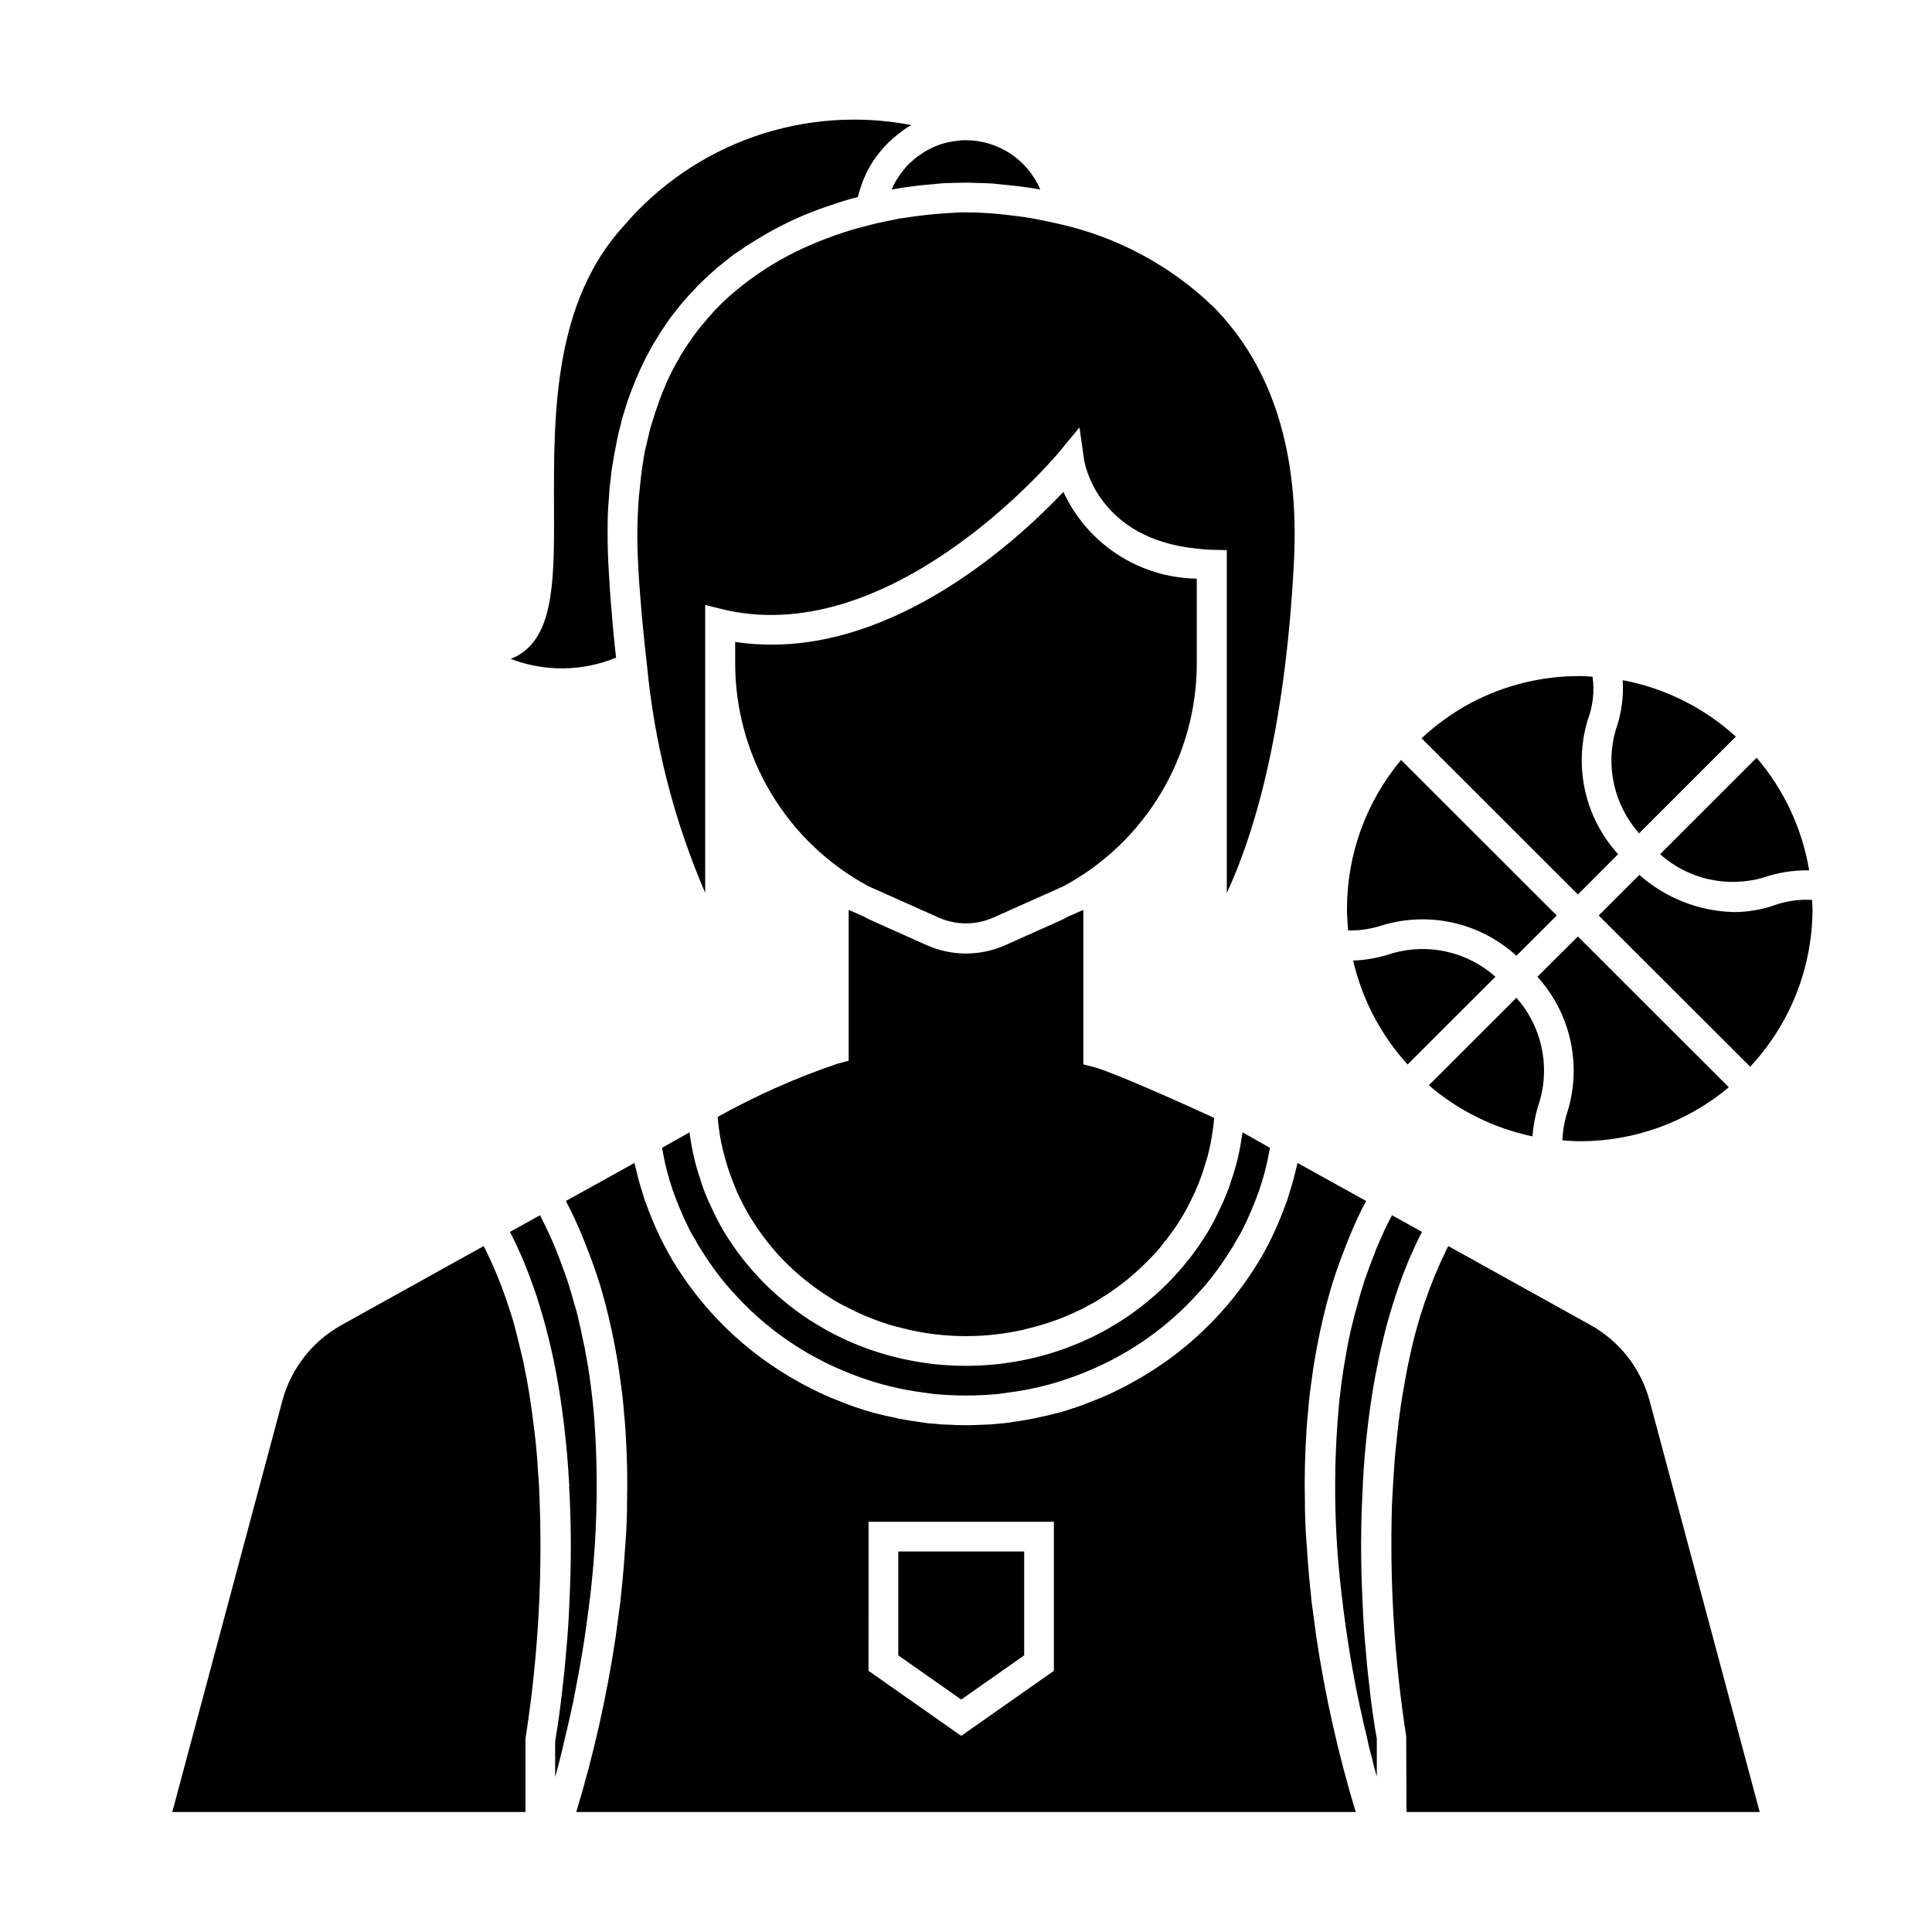 <?xml version="1.0" encoding="UTF-8"?>
<!-- Uploaded to: SVG Repo, www.svgrepo.com, Generator: SVG Repo Mixer Tools -->
<svg fill="#000000" width="800px" height="800px" version="1.1" viewBox="144 144 512 512" xmlns="http://www.w3.org/2000/svg">
 <g>
  <path d="m331.43 461.56c-0.672-1.539-1.25-3.117-1.73-4.723-0.723-2.039-1.328-4.113-1.812-6.219-0.473-2.125-0.867-4.328-1.18-6.535l-7.242 4.094c0.012 0.32 0.066 0.637 0.156 0.945 0.629 3.586 1.551 7.113 2.754 10.547 1.168 3.309 2.535 6.539 4.094 9.684 0.527 1.117 1.133 2.195 1.812 3.227 0.551 1.102 1.18 2.047 1.812 3.07 0.629 1.023 1.258 1.969 1.969 2.992 0.707 1.023 1.34 1.891 2.047 2.832h-0.004c1.414 1.902 2.938 3.715 4.566 5.434 0.789 0.867 1.574 1.73 2.441 2.598 7.551 7.621 16.543 13.668 26.449 17.789 1.18 0.473 2.281 0.945 3.387 1.34h-0.004c5.742 2.148 11.711 3.629 17.793 4.406 0.945 0.156 1.891 0.234 2.832 0.395 2.754 0.234 5.59 0.395 8.422 0.395 2.832 0 5.668-0.156 8.422-0.395 0.945-0.156 1.891-0.234 2.832-0.395h0.004c6.082-0.777 12.051-2.258 17.793-4.406 1.102-0.395 2.203-0.867 3.387-1.34h-0.004c9.906-4.121 18.898-10.168 26.453-17.789 0.867-0.867 1.652-1.73 2.441-2.598h-0.004c1.629-1.719 3.156-3.531 4.566-5.434 0.707-0.945 1.418-1.891 2.047-2.832 0.629-0.945 1.34-1.969 1.969-2.992 0.629-1.023 1.258-1.969 1.812-3.07h-0.004c0.68-1.031 1.285-2.109 1.812-3.227 1.559-3.144 2.926-6.375 4.094-9.684 1.203-3.434 2.125-6.961 2.754-10.547 0.09-0.309 0.145-0.625 0.16-0.945l-7.242-4.094c-0.316 2.203-0.707 4.41-1.18 6.535h-0.004c-0.484 2.106-1.086 4.18-1.809 6.219-0.484 1.605-1.062 3.184-1.734 4.723-0.254 0.645-0.543 1.273-0.863 1.887-0.629 1.418-1.34 2.832-2.047 4.25l-0.078 0.078c-0.316 0.707-0.707 1.34-1.102 2.047l-0.004 0.004c-2.656 4.5-5.801 8.695-9.367 12.516-0.473 0.551-1.023 1.023-1.496 1.574-3.016 3.023-6.281 5.789-9.762 8.266-1.75 1.246-3.562 2.402-5.43 3.465-1.258 0.789-2.598 1.496-4.016 2.203-7.367 3.703-15.293 6.176-23.457 7.32-1.328 0.234-2.668 0.395-4.016 0.473-4.609 0.422-9.246 0.422-13.855 0-1.344-0.078-2.688-0.238-4.016-0.473-8.164-1.145-16.09-3.617-23.457-7.32-1.418-0.707-2.754-1.418-4.016-2.203-1.867-1.062-3.68-2.219-5.43-3.465-3.481-2.477-6.746-5.242-9.762-8.266-0.473-0.551-1.023-1.023-1.496-1.574-3.566-3.82-6.707-8.016-9.367-12.516-0.395-0.707-0.789-1.34-1.102-2.047l-0.078-0.078c-0.707-1.418-1.418-2.832-2.047-4.25v-0.004c-0.324-0.613-0.613-1.242-0.867-1.887z"/>
  <path d="m381.11 192.49c-0.309 0.555-0.574 1.133-0.785 1.73 3.672-0.668 7.375-1.141 11.098-1.414 1.566-0.203 3.144-0.309 4.723-0.316 2.519-0.078 3.938-0.078 3.938-0.078s1.102 0 2.914 0.078c1.102 0 2.519 0.078 4.25 0.156 0.867 0.078 1.891 0.234 2.914 0.316 1.812 0.156 3.856 0.395 6.062 0.707 1.102 0.156 2.281 0.316 3.465 0.551h-0.004c-1.648-3.859-4.387-7.156-7.883-9.48-3.5-2.32-7.602-3.566-11.797-3.586-0.926-0.004-1.848 0.074-2.758 0.234-0.398 0.016-0.793 0.066-1.18 0.16-0.789 0.156-1.574 0.316-2.363 0.551-1 0.312-1.977 0.707-2.91 1.18-1.031 0.473-2.008 1.051-2.914 1.73-0.805 0.484-1.543 1.066-2.203 1.734-0.68 0.52-1.289 1.129-1.812 1.809-1.051 1.215-1.973 2.535-2.754 3.938z"/>
  <path d="m307.27 318.29c-0.473-4.016-0.867-8.109-1.18-12.281-0.395-4.094-0.629-8.344-0.867-12.594-0.234-4.41-0.234-8.66-0.156-12.754 0.078-1.652 0.156-3.305 0.316-4.961l-0.004 0.004c0.078-1.633 0.234-3.262 0.473-4.879 0.078-1.219 0.234-2.43 0.473-3.621 0.316-1.969 0.629-3.856 1.023-5.668 0.258-1.516 0.602-3.012 1.023-4.488 0.312-1.465 0.707-2.91 1.184-4.328 0.316-0.945 0.551-1.891 0.867-2.754l0.945-2.598c0.395-0.945 0.789-1.969 1.18-2.914 0.551-1.258 1.102-2.598 1.73-3.856v-0.004c0.59-1.293 1.246-2.551 1.965-3.777 0.551-1.102 1.18-2.125 1.812-3.148 0.867-1.418 1.73-2.754 2.598-4.016 0.789-1.18 1.652-2.281 2.519-3.387 0.867-1.102 1.73-2.125 2.676-3.227 0.789-0.867 1.652-1.812 2.519-2.676 0.078-0.148 0.188-0.285 0.316-0.395 0.707-0.707 1.496-1.496 2.203-2.125 0.867-0.867 1.812-1.652 2.754-2.519 1.652-1.418 3.387-2.754 5.117-4.094 0.945-0.551 1.891-1.258 2.832-1.891 0.945-0.629 1.812-1.18 2.754-1.73 0.945-0.551 1.812-1.102 2.754-1.652h0.004c5.031-2.891 10.332-5.289 15.824-7.164l0.707-0.234c2.676-0.945 5.273-1.73 7.715-2.363 0.234-1.023 0.551-1.969 0.867-2.914 0.312-1 0.707-1.973 1.18-2.91 0.219-0.676 0.539-1.312 0.945-1.891 0.316-0.551 0.551-1.023 0.867-1.496 0.395-0.629 0.867-1.258 1.34-1.891l-0.004 0.004c0.586-0.797 1.219-1.559 1.891-2.285 1.387-1.48 2.918-2.824 4.566-4.016 0.789-0.621 1.633-1.176 2.519-1.652-13.91-2.68-28.277-1.629-41.648 3.047-13.371 4.672-25.266 12.801-34.477 23.562-18.734 20.387-18.656 50.145-18.578 74.156 0.078 18.344 0.156 32.828-8.266 38.965-0.984 0.727-2.074 1.312-3.227 1.73 9.012 3.469 19.012 3.359 27.945-0.316z"/>
  <path d="m415.98 201.62c-0.336-0.086-0.68-0.141-1.023-0.16-1.34-0.156-2.598-0.316-3.777-0.473h-0.004c-3.68-0.461-7.387-0.699-11.098-0.707h-0.867c-5.273 0.164-10.531 0.664-15.742 1.496-0.773 0.059-1.539 0.191-2.285 0.395l-2.363 0.473c-2.363 0.473-4.879 1.102-7.477 1.812v-0.004c-5.57 1.578-10.996 3.633-16.215 6.141-5.715 2.797-11.078 6.258-15.98 10.312-2.703 2.215-5.207 4.668-7.481 7.32l-2.441 2.914h0.004c-4.769 6.102-8.469 12.969-10.945 20.309-0.473 1.258-0.867 2.519-1.258 3.856v0.004c-0.449 1.285-0.816 2.602-1.102 3.934-0.316 1.258-0.629 2.598-0.945 3.938-0.473 2.441-0.867 5.039-1.18 7.715-0.156 1.496-0.316 3.07-0.473 4.644-0.48 5.812-0.559 11.652-0.238 17.477 0.156 3.543 0.395 7.008 0.707 10.469 0.156 2.125 0.316 4.25 0.551 6.297 0.316 3.543 0.707 7.008 1.102 10.469h0.004c1.957 20.809 7.164 41.184 15.43 60.379v-76.281h0.078l4.801 1.18c1.023 0.234 2.047 0.473 3.07 0.629 43.926 7.715 85.098-41.484 85.57-42.035l5.668-6.848 1.258 8.816c0.156 0.789 3.621 20.703 29.836 23.301v0.004c1.355 0.184 2.723 0.289 4.094 0.312l3.777 0.078h0.078v90.844c6.375-13.617 15.352-40.461 17.789-87.617 1.496-28.891-5.59-51.641-21.176-67.543l0.004 0.004c-11.473-11.102-25.812-18.789-41.406-22.199-1.812-0.395-3.543-0.789-5.195-1.102-1.102-0.238-2.125-0.395-3.148-0.551z"/>
  <path d="m374.41 378.98 18.344 8.188c4.609 2.047 9.871 2.047 14.484 0l18.344-8.188h-0.004c0.086-0.082 0.195-0.137 0.316-0.156 10.66-5.742 19.57-14.262 25.777-24.656 6.211-10.395 9.488-22.277 9.488-34.387v-22.434c-7.461-0.109-14.734-2.328-20.988-6.394-6.254-4.066-11.23-9.82-14.355-16.594-12.359 13.066-47.703 45.738-86.984 39.754v5.668h-0.004c0 12.109 3.281 23.992 9.488 34.387 6.211 10.395 15.117 18.914 25.777 24.656 0.121 0.02 0.23 0.074 0.316 0.156z"/>
  <path d="m335.13 446.84c0.316 1.496 0.707 2.992 1.102 4.41 0.156 0.551 0.316 1.102 0.473 1.574 0.469 1.574 1.02 3.125 1.652 4.644 0.688 1.863 1.5 3.68 2.441 5.43 0.863 1.738 1.836 3.422 2.914 5.039 1.027 1.668 2.16 3.273 3.383 4.801 0.867 1.18 1.891 2.363 2.914 3.543 4.113 4.508 8.828 8.43 14.012 11.652 1.188 0.785 2.426 1.492 3.699 2.125l3.305 1.652c1.496 0.707 2.992 1.34 4.488 1.891 2.582 1.023 5.242 1.84 7.953 2.441 1.266 0.363 2.555 0.652 3.856 0.863 8.375 1.574 16.973 1.574 25.348 0 1.301-0.211 2.59-0.5 3.859-0.863 4.648-1.105 9.164-2.715 13.461-4.805 0.871-0.383 1.711-0.832 2.519-1.336 1.238-0.578 2.422-1.262 3.539-2.047 1.746-1.055 3.43-2.211 5.039-3.465 1.516-1.117 2.961-2.328 4.332-3.621 1.574-1.418 3.07-2.914 4.566-4.488h-0.004c0.934-0.992 1.801-2.043 2.598-3.148 0.426-0.473 0.82-0.973 1.184-1.496 0.789-1.102 1.574-2.125 2.281-3.227 0.941-1.422 1.809-2.894 2.598-4.406 0.473-0.867 0.945-1.812 1.34-2.676v-0.004c0.484-0.887 0.902-1.809 1.258-2.754 0.316-0.707 0.629-1.496 0.867-2.203 0.465-1.156 0.859-2.34 1.18-3.543 0.234-0.789 0.473-1.496 0.707-2.281 0.316-1.258 0.629-2.441 0.867-3.699l0.473-2.832c0.156-1.102 0.316-2.203 0.395-3.305 0-0.156 0.078-0.316 0-0.473-9.211-4.25-27.316-12.281-31.645-13.383l-2.992-0.789v-40.934l-3.938 1.73v-0.004c-0.816 0.469-1.656 0.887-2.519 1.262l-14.25 6.375h0.004c-6.617 2.938-14.168 2.938-20.781 0l-14.25-6.375c-0.863-0.375-1.703-0.793-2.519-1.262l-3.938-1.73v39.988l-2.992 0.789h0.004c-10.98 3.731-21.598 8.445-31.727 14.09 0.188 2.297 0.504 4.586 0.945 6.848z"/>
  <path d="m415.42 582.69v-27.535h-33.367v27.535l16.68 11.707z"/>
  <path d="m492.1 572.24c-0.07-0.203-0.098-0.418-0.078-0.629-0.316-1.969-0.551-3.938-0.707-5.902-0.395-3.621-0.707-7.32-0.945-11.098-0.234-2.676-0.395-5.434-0.473-8.188-0.078-1.418-0.078-2.914-0.078-4.41-0.156-6.141 0-12.359 0.395-18.656 0.078-1.574 0.234-3.227 0.395-4.801 0.234-3.227 0.629-6.453 1.102-9.605 0.156-1.418 0.395-2.832 0.629-4.25 0.867-5.195 1.969-10.391 3.305-15.508 0.395-1.34 0.789-2.754 1.18-4.172 1.102-3.621 2.363-7.164 3.777-10.707 0.395-1.023 0.789-2.047 1.258-3.148 0.629-1.496 1.258-2.992 1.969-4.488 0.707-1.496 1.418-2.914 2.203-4.41l-18.184-10.078c-0.156 0.789-0.395 1.574-0.551 2.281-0.316 1.34-0.629 2.598-1.023 3.856l-0.945 3.07 0.004 0.004c-0.164 0.594-0.375 1.176-0.629 1.734-0.395 1.18-0.867 2.363-1.34 3.543-0.551 1.34-1.102 2.676-1.73 3.938-0.867 1.969-1.891 3.856-2.914 5.746v-0.004c-6.25 10.953-14.758 20.449-24.953 27.867l-3.07 2.125c-2.047 1.34-4.172 2.676-6.375 3.856-1.18 0.707-2.441 1.34-3.699 1.969l-0.004 0.004c-2.125 1.082-4.305 2.055-6.531 2.91-1.969 0.789-3.938 1.574-5.984 2.203v0.004c-1.602 0.555-3.231 1.027-4.879 1.414-1.258 0.316-2.519 0.629-3.777 0.867-1.023 0.234-2.047 0.473-3.07 0.629-1.34 0.234-2.676 0.473-4.016 0.629v0.004c-1.355 0.238-2.723 0.395-4.094 0.469-1.176 0.16-2.359 0.238-3.543 0.238-1.574 0.078-3.148 0.156-4.723 0.156s-3.148-0.078-4.723-0.156h-0.004c-1.184 0-2.367-0.078-3.539-0.238-1.375-0.074-2.742-0.23-4.094-0.469-1.34-0.156-2.676-0.395-4.016-0.629-1.023-0.156-2.047-0.395-3.07-0.629-1.258-0.234-2.519-0.551-3.777-0.867v-0.004c-1.652-0.387-3.281-0.859-4.883-1.414-2.047-0.629-4.016-1.418-5.984-2.203l0.004-0.004c-2.227-0.855-4.41-1.828-6.535-2.91-1.258-0.629-2.519-1.258-3.699-1.969-2.203-1.18-4.328-2.519-6.375-3.856l-3.07-2.125v-0.004c-10.199-7.418-18.703-16.914-24.957-27.867-1.023-1.891-2.047-3.777-2.914-5.746-0.629-1.258-1.18-2.598-1.73-3.938-0.473-1.18-0.945-2.363-1.34-3.543l0.004 0.004c-0.258-0.559-0.469-1.141-0.633-1.734l-0.945-3.07c-0.395-1.258-0.707-2.519-1.023-3.856-0.156-0.707-0.395-1.496-0.551-2.281l-18.184 10.078c0.789 1.496 1.496 2.914 2.203 4.41 0.707 1.496 1.34 2.992 1.969 4.488 0.473 1.102 0.867 2.125 1.258 3.148 1.418 3.543 2.676 7.086 3.777 10.707 0.395 1.418 0.789 2.832 1.18 4.172 1.34 5.117 2.441 10.312 3.305 15.508 0.234 1.418 0.473 2.832 0.629 4.25 0.473 3.148 0.867 6.375 1.102 9.605 0.156 1.574 0.316 3.227 0.395 4.801 0.395 6.297 0.551 12.516 0.395 18.656 0 1.496 0 2.992-0.078 4.41-0.078 2.754-0.234 5.512-0.473 8.188-0.234 3.777-0.551 7.477-0.945 11.098-0.156 1.969-0.395 3.938-0.707 5.902l0.004-0.004c0.02 0.211-0.008 0.426-0.078 0.629-0.234 1.812-0.473 3.621-0.707 5.352-2.352 15.77-5.852 31.344-10.469 46.605h206.56c-4.621-15.262-8.121-30.836-10.473-46.605-0.234-1.73-0.473-3.539-0.707-5.352zm-68.809 14.547-24.562 17.238-24.555-17.238 0.004-39.5h49.113z"/>
  <path d="m581.13 515.09c-2.312-8.461-7.93-15.637-15.586-19.914l-37.707-20.941c-0.238 0.379-0.449 0.773-0.629 1.184-4.336 8.941-7.559 18.379-9.605 28.102-0.707 3.148-1.258 6.297-1.812 9.523-0.316 1.652-0.551 3.387-0.789 5.117-0.234 1.73-0.473 3.465-0.629 5.117-0.156 1.652-0.395 3.465-0.551 5.195s-0.316 3.387-0.395 5.039c-0.234 3.148-0.395 6.375-0.551 9.445h0.004c-0.617 20.461 0.648 40.938 3.777 61.168l0.078 20.074h93.602z"/>
  <path d="m514.61 485.09c0.629-1.73 1.18-3.387 1.891-5.039 0.789-2.125 1.73-4.172 2.676-6.219 0.551-1.102 1.023-2.203 1.652-3.305v-0.078l-7.949-4.41c-0.113 0.273-0.246 0.535-0.395 0.789-0.789 1.496-1.496 2.914-2.125 4.41-0.629 1.496-1.34 2.914-1.891 4.41-0.551 1.496-1.18 3.07-1.73 4.566-0.551 1.496-1.102 2.992-1.574 4.566-0.473 1.574-0.945 3.07-1.34 4.644-0.395 1.574-0.945 3.148-1.258 4.723v-0.004c-0.812 3.113-1.469 6.266-1.969 9.445-0.316 1.652-0.551 3.227-0.789 4.801-0.234 1.574-0.473 3.227-0.629 4.801l0.004 0.004c-0.016 0.398-0.066 0.793-0.16 1.18-1.738 17.23-1.582 34.602 0.473 51.797 1.258 11.098 2.992 21.332 4.879 30.07 0.629 2.914 1.258 5.668 1.891 8.266 0.234 1.258 0.551 2.519 0.867 3.699 0.316 1.18 0.629 2.363 0.867 3.465 0.234 1.102 0.629 2.125 0.867 3.148l-0.004-10.074c-0.078-0.473-0.551-2.914-1.102-6.926-0.234-1.574-0.473-3.465-0.707-5.512v-0.078c-0.395-3.148-0.789-6.769-1.102-10.707v-0.078c-0.395-4.016-0.707-8.422-0.867-13.145v-0.082c-0.523-10.121-0.496-20.266 0.078-30.387v-0.629c0.453-8.707 1.398-17.379 2.836-25.977 0.316-1.73 0.629-3.543 1.023-5.352 0.234-1.34 0.551-2.754 0.867-4.172 0.551-2.363 1.102-4.644 1.73-7.008 0.395-1.496 0.867-2.992 1.34-4.566 0.469-1.574 1.098-3.383 1.648-5.039z"/>
  <path d="m299.39 574.84c0.316-2.519 0.707-5.195 1.023-7.871 1.363-11.547 1.914-23.172 1.652-34.797-0.078-3.07-0.156-6.219-0.395-9.289-0.156-3.227-0.473-6.453-0.867-9.684-0.156-1.574-0.395-3.227-0.629-4.801-0.234-1.574-0.473-3.148-0.789-4.801s-0.551-3.148-0.945-4.723c-0.316-1.73-0.707-3.387-1.102-5.039h0.004c-0.309-1.488-0.703-2.961-1.18-4.406-0.395-1.574-0.867-3.07-1.34-4.644s-1.023-3.07-1.574-4.566c-0.551-1.496-1.102-3.07-1.73-4.566-0.629-1.496-1.18-2.914-1.891-4.41-0.707-1.496-1.34-2.914-2.125-4.41v0.004c-0.148-0.254-0.277-0.516-0.395-0.789l-7.949 4.41v0.078c0.629 1.102 1.102 2.203 1.652 3.305 0.945 2.047 1.891 4.094 2.676 6.219 0.707 1.652 1.258 3.305 1.891 5.039 0.629 1.73 1.18 3.387 1.652 5.039 0.473 1.652 0.945 3.07 1.34 4.566 0.629 2.281 1.18 4.566 1.73 6.926 0.707 3.148 1.34 6.375 1.891 9.605 1.434 8.625 2.383 17.324 2.832 26.055 0.078 0.203 0.078 0.43 0 0.633 0.578 10.117 0.602 20.262 0.078 30.383v0.156c-0.156 4.723-0.473 9.133-0.867 13.145v0.078c-0.316 4.094-0.707 7.715-1.102 10.863-0.234 2.098-0.473 3.988-0.707 5.668-0.551 4.094-1.023 6.691-1.102 7.242v9.445c0.867-2.992 1.73-6.453 2.598-10.312 0.316-1.258 0.629-2.598 0.945-4.016 0.234-1.102 0.551-2.281 0.789-3.543l-0.004 0.008c0.078-0.453 0.184-0.898 0.316-1.34 0.395-1.969 0.789-4.016 1.18-6.141 0.867-4.562 1.734-9.523 2.441-14.719z"/>
  <path d="m286.56 533.75c-0.078-1.812-0.234-3.621-0.395-5.434-0.156-1.812-0.316-3.387-0.551-5.117-0.395-3.387-0.867-6.848-1.418-10.312-0.316-1.652-0.551-3.387-0.945-5.039-0.234-1.34-0.473-2.598-0.789-3.938-0.707-3.07-1.496-6.141-2.281-9.211-0.473-1.574-0.945-3.148-1.496-4.723l0.004 0.004c-1.629-4.988-3.602-9.852-5.906-14.562-0.176-0.41-0.387-0.805-0.629-1.184l-37.707 20.941c-7.656 4.277-13.273 11.453-15.586 19.914l-29.207 109.11h93.602v-19.445c3.43-21.918 4.644-44.121 3.621-66.281-0.082-1.574-0.16-3.148-0.316-4.723z"/>
  <path d="m572.19 337.41c1.5-4.215 2.129-8.691 1.844-13.16 11.184 2.113 21.566 7.289 29.984 14.957l-25.648 25.633c-6.629-7.481-8.961-17.832-6.18-27.43zm37.336 7.398v0.004c7.269 8.492 12.082 18.812 13.918 29.844-4.129-0.082-8.242 0.566-12.145 1.918-9.582 2.769-19.914 0.434-27.363-6.195zm-75.832-14.477v0.004c8.934-4.746 18.902-7.207 29.02-7.172 1.117 0 2.219 0.109 3.32 0.172 0.559 3.898 0.105 7.875-1.309 11.551-3.707 12.426-0.641 25.887 8.086 35.477l-10.648 10.684-41.43-41.391h-0.004c3.902-3.656 8.262-6.789 12.965-9.32zm-18.398 15.051 41.262 41.23-10.691 10.672c-9.57-8.727-23.012-11.809-35.426-8.113-2.953 1.004-6.062 1.48-9.184 1.398-0.172-1.898-0.293-3.816-0.293-5.769 0.012-14.41 5.086-28.363 14.336-39.414zm36.754 90.363 0.004 0.004c-1.043 3.035-1.691 6.195-1.93 9.398-10.148-2.129-19.598-6.785-27.465-13.539l23.207-23.191c6.606 7.449 8.941 17.762 6.188 27.332zm-49.453-37.18 0.004 0.004c3.523-0.145 7.008-0.793 10.344-1.93 9.582-2.766 19.914-0.426 27.363 6.203l-23.277 23.254c-7.09-7.785-12.059-17.266-14.43-27.527zm55.457 47.633 0.008 0.004c0.094-2.711 0.586-5.394 1.453-7.965 3.676-12.398 0.609-25.812-8.082-35.387l10.73-10.676 39.996 39.965v0.004c-11.059 9.254-25.027 14.316-39.445 14.297-1.566 0-3.109-0.121-4.652-0.238zm49.766-19.512-40.148-40.074 10.77-10.762c6.918 6.125 15.777 9.617 25.016 9.855 3.504 0.004 6.988-0.555 10.312-1.652 3.34-1.238 6.894-1.773 10.449-1.574 0 0.789 0.117 1.52 0.117 2.289 0.012 15.562-5.891 30.547-16.516 41.918z"/>
 </g>
</svg>